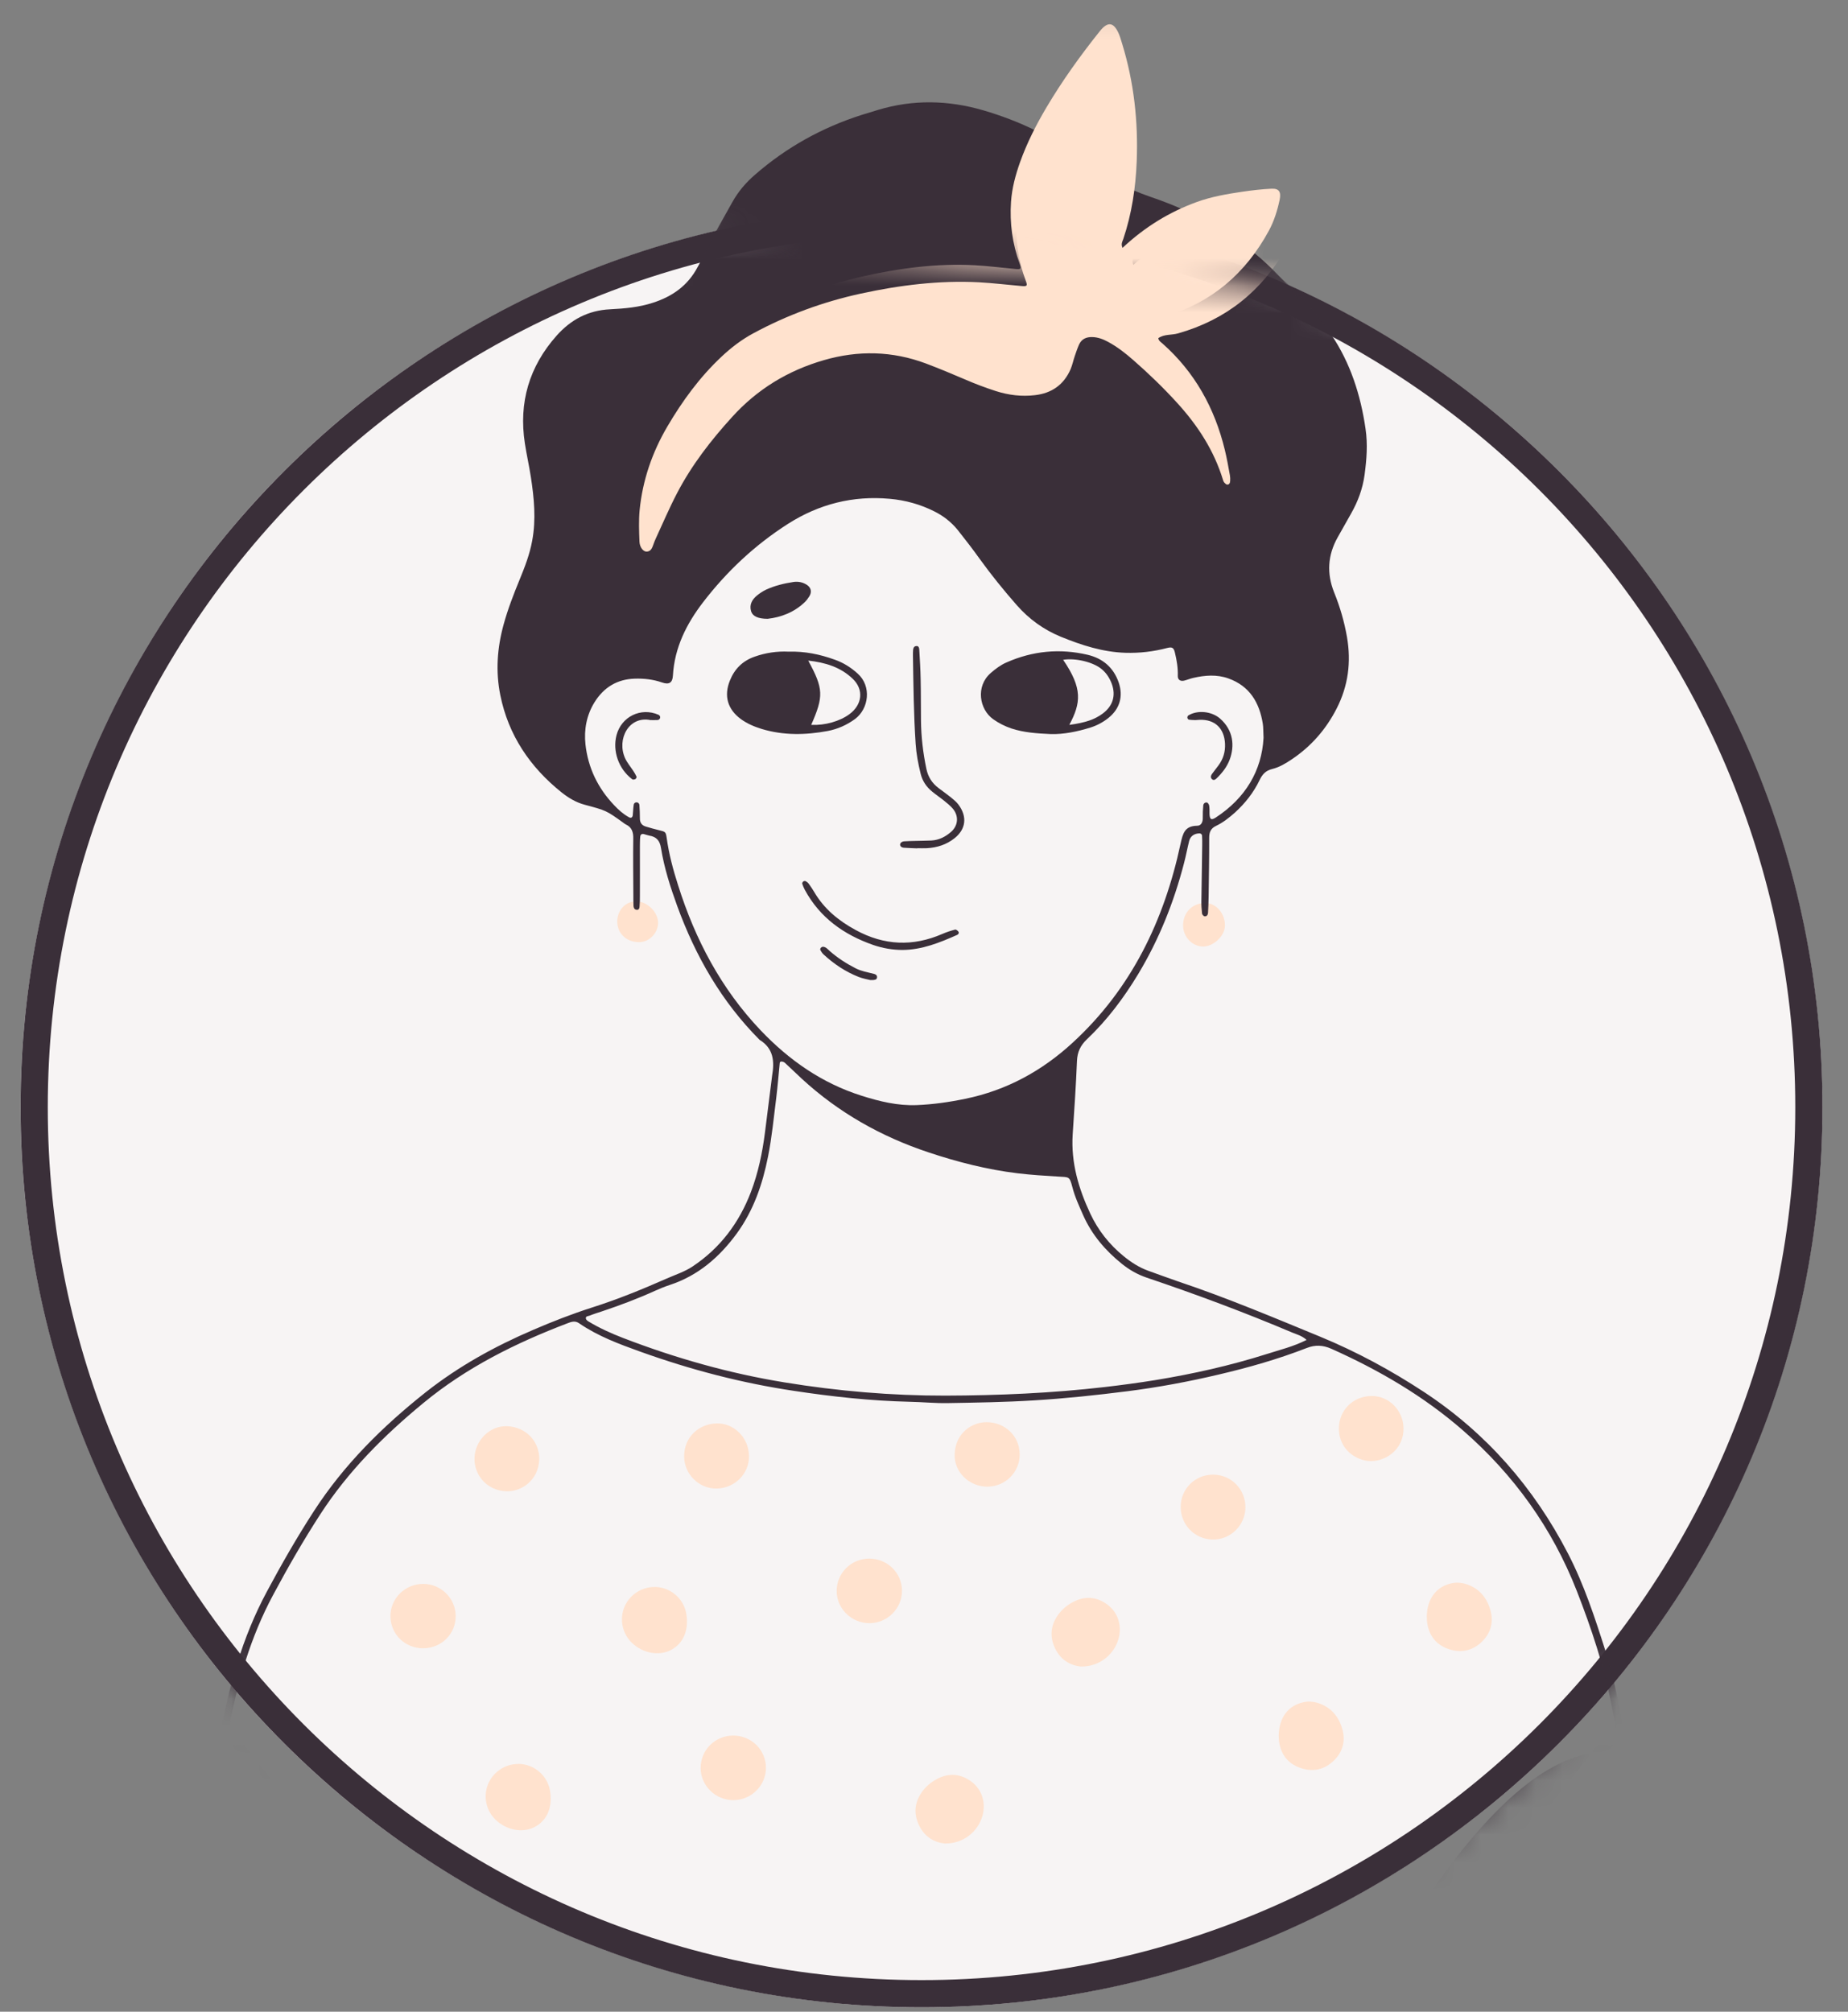 <svg width="68" height="74" viewBox="0 0 68 74" fill="none" xmlns="http://www.w3.org/2000/svg">
<rect x="0" y="0" width="68" height="74" fill="#808080" stroke="none"/>
<ellipse cx="33.907" cy="40.73" rx="33.151" ry="33.108" fill="#F7F4F4"/>
<path d="M66.56 40.73C66.56 58.738 51.942 73.338 33.909 73.338C15.876 73.338 1.258 58.738 1.258 40.73C1.258 22.722 15.876 8.122 33.909 8.122C51.942 8.122 66.56 22.722 66.56 40.73Z" stroke="#3A2F39"/>
<mask id="mask0_2398_11013" style="mask-type:alpha" maskUnits="userSpaceOnUse" x="0" y="7" width="68" height="67">
<ellipse cx="33.911" cy="40.73" rx="33.151" ry="33.108" fill="#D9D9D9"/>
</mask>
<g mask="url(#mask0_2398_11013)">
<path d="M39.798 61.305C39.411 61.275 39.042 61.078 38.831 60.65C38.622 60.227 38.65 59.811 38.922 59.419C39.067 59.21 39.26 59.047 39.484 58.93C39.925 58.697 40.357 58.733 40.753 59.029C41.14 59.316 41.291 59.805 41.158 60.282C40.995 60.87 40.445 61.308 39.801 61.302L39.798 61.305Z" fill="#FFE2CE"/>
<path d="M34.792 67.815C34.405 67.785 34.037 67.589 33.825 67.16C33.617 66.738 33.644 66.321 33.916 65.929C34.061 65.721 34.254 65.558 34.478 65.44C34.919 65.207 35.351 65.244 35.747 65.539C36.134 65.826 36.285 66.315 36.152 66.792C35.989 67.38 35.439 67.818 34.795 67.812L34.792 67.815Z" fill="#FFE2CE"/>
<path d="M52.5 59.48C52.509 58.804 52.854 58.358 53.422 58.24C53.591 58.204 53.754 58.216 53.917 58.261C54.41 58.406 54.709 58.759 54.842 59.23C54.963 59.658 54.863 60.06 54.537 60.383C54.18 60.733 53.748 60.817 53.286 60.654C52.842 60.497 52.582 60.162 52.515 59.692C52.503 59.61 52.506 59.526 52.503 59.48H52.5Z" fill="#FFE2CE"/>
<path d="M47.051 63.855C47.06 63.179 47.404 62.733 47.972 62.615C48.142 62.578 48.305 62.591 48.468 62.636C48.961 62.781 49.26 63.134 49.393 63.605C49.514 64.033 49.414 64.435 49.087 64.757C48.731 65.108 48.299 65.192 47.837 65.029C47.392 64.872 47.132 64.537 47.066 64.066C47.054 63.985 47.057 63.9 47.054 63.855H47.051Z" fill="#FFE2CE"/>
<path d="M24.085 58.375C24.659 58.378 25.152 58.791 25.252 59.356C25.264 59.422 25.27 59.488 25.276 59.555C25.303 60.095 25.082 60.505 24.65 60.714C24.218 60.919 23.65 60.807 23.26 60.439C22.91 60.11 22.792 59.597 22.961 59.15C23.136 58.686 23.59 58.375 24.085 58.378V58.375Z" fill="#FFE2CE"/>
<path d="M19.072 64.885C19.646 64.888 20.138 65.302 20.238 65.866C20.25 65.933 20.256 65.999 20.262 66.065C20.289 66.606 20.069 67.016 19.637 67.224C19.204 67.429 18.636 67.318 18.247 66.95C17.896 66.621 17.778 66.108 17.947 65.661C18.123 65.196 18.576 64.885 19.072 64.888V64.885Z" fill="#FFE2CE"/>
<path d="M27.561 53.537C27.579 54.216 27.032 54.747 26.364 54.756C25.721 54.766 25.177 54.225 25.174 53.579C25.171 52.849 25.727 52.375 26.37 52.36C27.011 52.345 27.549 52.891 27.558 53.537H27.561Z" fill="#FFE2CE"/>
<path d="M19.841 53.695C19.808 54.473 19.173 54.872 18.641 54.857C17.91 54.836 17.439 54.25 17.46 53.628C17.481 52.983 18.022 52.439 18.659 52.463C19.351 52.491 19.853 53.013 19.844 53.695H19.841Z" fill="#FFE2CE"/>
<path d="M15.561 60.632C14.899 60.629 14.38 60.118 14.367 59.467C14.355 58.806 14.905 58.259 15.576 58.263C16.226 58.266 16.758 58.788 16.767 59.433C16.779 60.103 16.241 60.635 15.558 60.632H15.561Z" fill="#FFE2CE"/>
<path d="M32.008 59.708C31.337 59.717 30.781 59.174 30.787 58.513C30.793 57.864 31.313 57.342 31.969 57.333C32.646 57.324 33.193 57.858 33.19 58.525C33.187 59.168 32.658 59.699 32.008 59.708Z" fill="#FFE2CE"/>
<path d="M27.002 66.218C26.331 66.227 25.775 65.684 25.781 65.023C25.787 64.374 26.307 63.852 26.963 63.843C27.64 63.834 28.187 64.368 28.184 65.035C28.181 65.678 27.652 66.209 27.002 66.218Z" fill="#FFE2CE"/>
<path d="M51.644 52.532C51.662 53.257 51.061 53.745 50.447 53.745C49.915 53.745 49.278 53.329 49.266 52.566C49.257 51.901 49.764 51.361 50.462 51.352C51.106 51.34 51.635 51.883 51.644 52.532Z" fill="#FFE2CE"/>
<path d="M36.34 54.687C35.666 54.693 35.101 54.149 35.128 53.489C35.161 52.689 35.787 52.309 36.312 52.315C36.995 52.321 37.527 52.84 37.521 53.513C37.515 54.161 36.992 54.681 36.337 54.687H36.34Z" fill="#FFE2CE"/>
<path d="M43.445 55.434C43.445 54.758 43.989 54.23 44.663 54.245C45.313 54.257 45.827 54.788 45.827 55.44C45.827 56.11 45.273 56.65 44.609 56.632C43.956 56.614 43.445 56.086 43.445 55.434Z" fill="#FFE2CE"/>
<path d="M44.373 33.22C44.76 33.229 45.081 33.61 45.074 34.053C45.068 34.443 44.621 34.847 44.228 34.817C43.839 34.79 43.527 34.437 43.533 34.029C43.542 33.546 43.89 33.208 44.37 33.22H44.373Z" fill="#FFE2CE"/>
<path d="M24.215 33.947C24.212 34.328 23.886 34.657 23.517 34.657C23.043 34.657 22.704 34.328 22.713 33.881C22.722 33.456 23.042 33.139 23.444 33.157C23.837 33.175 24.218 33.567 24.215 33.947Z" fill="#FFE2CE"/>
<path d="M59.824 64.237C59.636 63.063 59.443 61.892 59.083 60.754C58.693 59.523 58.291 58.294 57.696 57.145C56.439 54.718 54.696 52.717 52.399 51.205C51.19 50.411 49.924 49.726 48.588 49.174C46.851 48.459 45.122 47.731 43.339 47.134C42.977 47.01 42.614 46.874 42.252 46.745C41.916 46.624 41.623 46.434 41.348 46.21C40.819 45.779 40.408 45.26 40.118 44.641C39.686 43.718 39.405 42.764 39.471 41.729C39.532 40.826 39.592 39.924 39.629 39.022C39.644 38.699 39.755 38.46 39.991 38.234C40.737 37.528 41.351 36.71 41.883 35.829C42.65 34.555 43.194 33.191 43.566 31.758C43.639 31.483 43.69 31.202 43.759 30.927C43.805 30.759 43.941 30.662 44.128 30.656C44.182 30.653 44.228 30.686 44.231 30.74C44.237 30.858 44.24 30.976 44.237 31.093C44.228 31.779 44.216 32.467 44.207 33.155C44.204 33.303 44.216 33.453 44.231 33.604C44.237 33.644 44.288 33.701 44.325 33.707C44.4 33.716 44.445 33.656 44.451 33.586C44.464 33.384 44.469 33.185 44.473 32.983C44.482 32.261 44.497 31.54 44.494 30.822C44.494 30.614 44.548 30.475 44.745 30.381C45.004 30.258 45.228 30.079 45.443 29.889C45.82 29.545 46.129 29.153 46.349 28.694C46.449 28.483 46.576 28.344 46.815 28.287C47.077 28.223 47.31 28.082 47.534 27.931C48.247 27.454 48.791 26.829 49.181 26.069C49.61 25.233 49.724 24.357 49.564 23.431C49.465 22.867 49.307 22.323 49.093 21.795C48.812 21.095 48.854 20.419 49.223 19.764C49.389 19.471 49.552 19.179 49.718 18.886C49.969 18.445 50.142 17.974 50.211 17.471C50.287 16.906 50.332 16.345 50.247 15.771C50.066 14.525 49.688 13.348 48.984 12.307C47.99 10.84 46.691 9.69 45.122 8.854C44.379 8.459 43.605 8.136 42.807 7.876C41.822 7.556 40.922 7.089 40.097 6.47C38.967 5.625 37.701 5.067 36.35 4.686C34.993 4.306 33.636 4.279 32.279 4.671C32.071 4.732 31.859 4.792 31.651 4.855C30.14 5.317 28.771 6.038 27.556 7.049C27.203 7.339 26.904 7.674 26.674 8.073C26.338 8.655 25.985 9.225 25.674 9.817C25.314 10.499 24.758 10.897 24.036 11.133C23.516 11.305 22.984 11.35 22.452 11.377C21.642 11.416 21.005 11.758 20.479 12.349C19.47 13.487 19.083 14.809 19.313 16.308C19.376 16.722 19.47 17.129 19.533 17.543C19.654 18.325 19.73 19.106 19.582 19.894C19.491 20.392 19.31 20.86 19.119 21.324C18.896 21.868 18.684 22.414 18.53 22.978C18.294 23.835 18.234 24.701 18.409 25.568C18.705 27.04 19.5 28.217 20.666 29.15C20.917 29.349 21.192 29.515 21.506 29.6C22.304 29.814 22.307 29.811 22.939 30.267C22.966 30.288 22.993 30.309 23.023 30.324C23.253 30.43 23.308 30.614 23.302 30.855C23.292 31.543 23.302 32.231 23.305 32.916C23.305 33.052 23.305 33.185 23.311 33.321C23.314 33.387 23.338 33.453 23.416 33.466C23.51 33.484 23.531 33.405 23.534 33.345C23.546 33.212 23.546 33.076 23.546 32.944C23.549 32.34 23.546 31.736 23.546 31.133C23.549 31.015 23.546 30.897 23.558 30.78C23.564 30.707 23.61 30.659 23.694 30.683C23.758 30.698 23.821 30.725 23.888 30.737C24.157 30.78 24.28 30.922 24.323 31.199C24.441 31.93 24.667 32.633 24.918 33.324C25.592 35.174 26.553 36.849 27.952 38.252C28.466 38.566 28.502 39.046 28.411 39.568C28.408 39.601 28.402 39.634 28.399 39.667C28.315 40.331 28.23 40.995 28.148 41.659C28.052 42.411 27.898 43.147 27.629 43.853C27.197 44.979 26.505 45.906 25.492 46.582C25.196 46.781 24.861 46.886 24.54 47.028C23.634 47.427 22.718 47.801 21.775 48.1C21.041 48.335 20.322 48.616 19.615 48.921C18.207 49.524 16.877 50.258 15.668 51.211C14.079 52.47 12.655 53.879 11.55 55.587C10.93 56.544 10.362 57.534 9.824 58.539C8.908 60.241 8.401 62.076 8.083 63.968C8.026 64.303 8.129 64.43 8.464 64.445C8.615 64.451 8.766 64.445 8.917 64.445C8.917 64.445 25.619 95.676 33.996 95.679C42.372 95.682 50.749 64.448 59.126 64.445C59.31 64.445 59.494 64.448 59.678 64.439C59.802 64.433 59.845 64.373 59.824 64.237ZM27.988 37.899C26.538 36.375 25.583 34.564 24.954 32.572C24.77 31.999 24.613 31.416 24.531 30.819C24.498 30.599 24.489 30.596 24.247 30.538C24.087 30.499 23.924 30.454 23.764 30.405C23.619 30.363 23.546 30.264 23.546 30.11C23.546 29.941 23.54 29.775 23.528 29.606C23.522 29.566 23.492 29.518 23.431 29.515C23.368 29.509 23.326 29.554 23.32 29.594C23.298 29.726 23.298 29.859 23.283 29.992C23.271 30.076 23.214 30.104 23.141 30.061C22.933 29.947 22.758 29.79 22.597 29.618C21.999 28.99 21.639 28.245 21.543 27.384C21.485 26.841 21.582 26.313 21.872 25.839C22.214 25.287 22.706 24.982 23.365 24.964C23.703 24.955 24.033 24.991 24.356 25.103C24.619 25.196 24.746 25.118 24.761 24.849C24.821 23.82 25.26 22.948 25.873 22.151C26.749 21.011 27.789 20.039 29.001 19.266C30.14 18.542 31.388 18.225 32.742 18.349C33.316 18.4 33.86 18.551 34.377 18.81C34.712 18.976 35.002 19.203 35.238 19.492C35.519 19.846 35.797 20.205 36.06 20.573C36.483 21.158 36.936 21.717 37.413 22.26C37.864 22.773 38.402 23.162 39.033 23.422C39.795 23.733 40.574 23.986 41.411 24.013C41.934 24.029 42.448 23.968 42.953 23.835C43.134 23.79 43.191 23.826 43.234 24.013C43.3 24.288 43.348 24.569 43.339 24.858C43.333 25.003 43.43 25.07 43.572 25.037C43.687 25.009 43.796 24.961 43.907 24.937C44.34 24.837 44.775 24.804 45.198 24.955C45.98 25.233 46.343 25.842 46.467 26.624C46.488 26.754 46.482 26.89 46.494 27.143C46.428 28.344 45.835 29.355 44.736 30.073C44.569 30.182 44.512 30.143 44.506 29.935C44.506 29.835 44.509 29.732 44.494 29.636C44.488 29.594 44.448 29.53 44.415 29.521C44.343 29.506 44.282 29.557 44.276 29.63C44.261 29.781 44.255 29.932 44.258 30.079C44.264 30.236 44.201 30.375 44.053 30.375C43.59 30.381 43.524 30.659 43.439 31.045C42.835 33.861 41.632 36.366 39.48 38.346C38.35 39.39 37.039 40.108 35.519 40.419C34.926 40.543 34.328 40.627 33.727 40.651C33.032 40.678 32.364 40.516 31.705 40.307C30.246 39.846 29.034 38.998 27.988 37.899ZM21.688 48.398C21.845 48.335 22.005 48.287 22.165 48.233C22.815 48.015 23.459 47.774 24.084 47.49C24.268 47.406 24.456 47.33 24.646 47.267C25.692 46.923 26.477 46.241 27.115 45.368C27.729 44.523 28.058 43.564 28.26 42.55C28.405 41.828 28.472 41.092 28.566 40.362C28.614 39.963 28.647 39.565 28.686 39.163C28.692 39.118 28.683 39.052 28.747 39.049C28.792 39.046 28.85 39.067 28.883 39.097C29.091 39.287 29.294 39.489 29.505 39.683C30.859 40.929 32.424 41.81 34.168 42.39C35.235 42.746 36.323 43.023 37.441 43.159C37.939 43.22 38.441 43.25 38.943 43.28C39.335 43.307 39.353 43.259 39.459 43.666C39.55 44.025 39.707 44.36 39.855 44.698C40.175 45.42 40.671 45.999 41.282 46.491C41.556 46.711 41.85 46.88 42.194 46.998C44.004 47.608 45.793 48.275 47.555 49.02C47.721 49.09 47.905 49.132 48.078 49.289C47.582 49.539 47.09 49.654 46.612 49.808C45.27 50.233 43.895 50.541 42.505 50.768C41.892 50.867 41.279 50.949 40.662 51.021C38.71 51.247 36.749 51.332 34.785 51.338C32.802 51.341 30.835 51.172 28.874 50.852C26.831 50.52 24.855 49.959 22.924 49.216C22.486 49.047 22.059 48.854 21.654 48.61C21.615 48.586 21.564 48.546 21.558 48.504C21.543 48.414 21.636 48.417 21.688 48.398ZM59.28 64.207C59.113 64.213 58.944 64.207 58.778 64.207L33.878 95.441L8.978 64.207C8.204 64.207 8.292 64.249 8.419 63.576C8.742 61.874 9.22 60.22 10.042 58.684C10.588 57.664 11.163 56.662 11.794 55.69C12.819 54.114 14.127 52.805 15.575 51.613C17.161 50.303 18.968 49.407 20.875 48.679C21.017 48.625 21.153 48.571 21.304 48.673C22.002 49.153 22.788 49.443 23.576 49.726C25.411 50.384 27.287 50.876 29.218 51.163C30.629 51.377 32.044 51.531 33.47 51.564C33.941 51.573 34.41 51.622 34.878 51.613C35.936 51.594 36.993 51.579 38.048 51.513C39.199 51.444 40.351 51.32 41.499 51.175C42.632 51.03 43.75 50.822 44.859 50.559C45.953 50.303 47.032 49.995 48.081 49.587C48.395 49.464 48.673 49.476 48.99 49.615C50.746 50.399 52.396 51.362 53.843 52.627C55.705 54.253 57.116 56.212 58.02 58.521C58.563 59.912 59.035 61.324 59.313 62.794C59.388 63.19 59.47 63.582 59.485 63.986C59.488 64.146 59.443 64.194 59.28 64.204V64.207Z" fill="#3A2F39"/>
<path d="M41.166 25.11C40.976 24.555 40.58 24.22 40.024 24.087C38.999 23.846 37.999 23.942 37.035 24.368C36.818 24.462 36.633 24.603 36.455 24.757C35.893 25.246 36.035 26.094 36.549 26.459C36.754 26.604 36.978 26.716 37.217 26.797C37.667 26.945 38.132 26.979 38.67 27.003C39.126 27.015 39.631 26.918 40.13 26.761C40.368 26.686 40.592 26.565 40.788 26.408C41.206 26.073 41.335 25.614 41.166 25.11ZM40.568 26.254C40.275 26.468 39.945 26.583 39.347 26.665C39.776 25.856 39.843 25.328 39.12 24.271C39.577 24.196 40.239 24.356 40.547 24.622C40.716 24.763 40.831 24.947 40.909 25.153C41.069 25.59 40.946 25.977 40.568 26.254Z" fill="#3A2F39"/>
<path d="M31.562 24.78C31.308 24.55 31.03 24.375 30.71 24.264C30.172 24.07 29.619 23.953 29.018 23.971C28.604 23.95 28.175 24.01 27.761 24.158C27.322 24.312 27.026 24.611 26.857 25.036C26.63 25.598 26.773 26.093 27.262 26.452C27.495 26.621 27.752 26.729 28.026 26.814C28.833 27.058 29.646 27.04 30.459 26.889C30.822 26.82 31.16 26.669 31.462 26.449C31.967 26.074 32.082 25.247 31.562 24.78ZM31.26 26.268C30.903 26.533 30.362 26.687 29.849 26.666C30.314 25.607 30.302 25.335 29.74 24.3C30.369 24.369 30.934 24.541 31.381 24.973C31.792 25.368 31.728 25.921 31.26 26.268Z" fill="#3A2F39"/>
<path d="M33.753 31.207C33.587 31.201 33.418 31.195 33.251 31.183C33.182 31.177 33.115 31.132 33.121 31.063C33.127 30.996 33.197 30.954 33.267 30.948C33.4 30.939 33.532 30.936 33.668 30.933C33.868 30.927 34.07 30.927 34.27 30.918C34.551 30.903 34.786 30.782 34.992 30.604C35.255 30.375 35.288 30.027 35.068 29.756C34.974 29.641 34.853 29.548 34.735 29.451C34.593 29.336 34.439 29.234 34.297 29.116C34.082 28.941 33.94 28.724 33.874 28.452C33.786 28.093 33.717 27.734 33.693 27.366C33.62 26.279 33.611 25.193 33.593 24.106C33.593 24.04 33.593 23.973 33.599 23.907C33.605 23.838 33.632 23.774 33.711 23.765C33.801 23.753 33.822 23.829 33.826 23.892C33.847 24.26 33.871 24.625 33.877 24.994C33.889 25.494 33.883 25.998 33.889 26.5C33.895 27.103 33.965 27.698 34.089 28.289C34.152 28.585 34.3 28.811 34.536 28.989C34.681 29.101 34.835 29.207 34.977 29.321C35.08 29.406 35.188 29.49 35.267 29.596C35.602 30.046 35.539 30.504 35.125 30.833C34.826 31.072 34.481 31.18 34.104 31.201C33.986 31.207 33.868 31.201 33.753 31.201C33.753 31.201 33.753 31.207 33.753 31.21V31.207Z" fill="#3A2F39"/>
<path d="M28.249 22.763C27.892 22.763 27.693 22.667 27.638 22.486C27.566 22.244 27.672 22.057 27.85 21.909C27.953 21.825 28.067 21.749 28.185 21.692C28.506 21.544 28.85 21.46 29.198 21.408C29.367 21.384 29.533 21.414 29.681 21.508C29.844 21.61 29.884 21.773 29.778 21.939C29.733 22.009 29.684 22.078 29.624 22.139C29.222 22.531 28.726 22.709 28.246 22.763H28.249Z" fill="#3A2F39"/>
<path d="M33.214 34.944C32.843 34.944 32.48 34.88 32.129 34.76C31.05 34.382 30.168 33.758 29.612 32.728C29.573 32.656 29.543 32.578 29.518 32.502C29.512 32.481 29.54 32.436 29.564 32.421C29.588 32.406 29.633 32.403 29.654 32.418C29.697 32.442 29.736 32.475 29.763 32.514C29.833 32.608 29.896 32.707 29.957 32.807C30.322 33.432 30.854 33.869 31.489 34.213C32.534 34.781 33.589 34.826 34.674 34.355C34.825 34.289 34.985 34.237 35.145 34.195C35.175 34.186 35.236 34.231 35.263 34.265C35.302 34.313 35.266 34.37 35.224 34.388C34.58 34.675 33.93 34.938 33.211 34.944H33.214Z" fill="#3A2F39"/>
<path d="M23.945 26.49C23.138 26.321 22.685 27.193 23.002 27.893C23.078 28.059 23.201 28.201 23.301 28.355C23.346 28.424 23.389 28.494 23.422 28.569C23.431 28.59 23.407 28.636 23.386 28.654C23.364 28.672 23.328 28.675 23.298 28.678C23.283 28.678 23.268 28.666 23.253 28.657C22.763 28.282 22.534 27.628 22.685 27.045C22.863 26.363 23.579 26.01 24.226 26.291C24.268 26.309 24.304 26.351 24.289 26.411C24.274 26.469 24.226 26.487 24.177 26.487C24.078 26.493 23.978 26.487 23.942 26.487L23.945 26.49Z" fill="#3A2F39"/>
<path d="M43.961 26.487C43.946 26.487 43.846 26.487 43.746 26.472C43.725 26.472 43.695 26.43 43.692 26.406C43.689 26.378 43.701 26.333 43.722 26.321C44.057 26.11 44.583 26.161 44.895 26.433C45.387 26.867 45.435 27.438 45.248 27.942C45.148 28.21 44.97 28.437 44.762 28.636C44.719 28.678 44.653 28.723 44.589 28.654C44.535 28.594 44.556 28.527 44.595 28.473C44.674 28.364 44.759 28.259 44.837 28.153C45.012 27.915 45.091 27.655 45.076 27.353C45.049 26.792 44.704 26.46 44.145 26.478C44.112 26.478 44.079 26.481 43.961 26.49V26.487Z" fill="#3A2F39"/>
<path d="M32.021 36.051C31.915 36.024 31.749 35.997 31.595 35.936C31.111 35.746 30.682 35.459 30.301 35.106C30.253 35.061 30.217 35.004 30.186 34.947C30.174 34.925 30.186 34.88 30.208 34.862C30.226 34.841 30.265 34.823 30.292 34.826C30.398 34.838 30.461 34.922 30.534 34.986C30.824 35.239 31.141 35.444 31.486 35.62C31.697 35.728 31.927 35.764 32.151 35.822C32.217 35.837 32.278 35.87 32.272 35.952C32.266 36.039 32.193 36.042 32.127 36.051C32.111 36.051 32.093 36.051 32.018 36.051H32.021Z" fill="#3A2F39"/>
<path d="M41.697 9.75C42.556 8.98 43.502 8.425 44.562 8.057C45.136 7.857 45.732 7.761 46.33 7.676C46.696 7.625 47.061 7.586 47.43 7.568C47.729 7.553 47.817 7.676 47.753 7.978C47.666 8.374 47.539 8.757 47.342 9.107C46.439 10.697 45.118 11.763 43.347 12.264C43.109 12.333 42.84 12.285 42.622 12.439C42.634 12.535 42.707 12.578 42.767 12.629C43.964 13.685 44.698 15.016 45.07 16.552C45.145 16.86 45.2 17.174 45.257 17.488C45.269 17.551 45.269 17.62 45.266 17.687C45.263 17.756 45.239 17.829 45.157 17.826C45.118 17.826 45.079 17.78 45.046 17.747C45.025 17.723 45.012 17.69 45.003 17.657C44.674 16.576 44.076 15.656 43.323 14.829C42.816 14.271 42.272 13.745 41.703 13.248C41.413 12.994 41.111 12.756 40.767 12.572C40.588 12.475 40.401 12.405 40.193 12.399C39.972 12.393 39.797 12.469 39.703 12.68C39.643 12.816 39.594 12.961 39.546 13.103C39.492 13.263 39.458 13.429 39.395 13.579C39.147 14.153 38.697 14.467 38.083 14.536C37.594 14.594 37.113 14.536 36.642 14.385C36.258 14.261 35.883 14.12 35.515 13.96C35.037 13.755 34.557 13.555 34.07 13.371C32.834 12.909 31.58 12.882 30.317 13.248C29 13.628 27.869 14.313 26.942 15.336C26.159 16.196 25.452 17.108 24.914 18.14C24.627 18.689 24.385 19.259 24.125 19.821C24.098 19.881 24.071 19.944 24.05 20.008C24.002 20.131 23.971 20.276 23.805 20.291C23.678 20.303 23.539 20.14 23.53 19.923C23.515 19.54 23.5 19.151 23.536 18.767C23.645 17.669 23.995 16.646 24.555 15.692C25.11 14.747 25.748 13.872 26.552 13.118C26.909 12.783 27.292 12.49 27.724 12.258C28.972 11.585 30.29 11.102 31.674 10.8C33.106 10.489 34.551 10.308 36.019 10.383C36.539 10.411 37.056 10.474 37.573 10.519C37.796 10.54 37.817 10.519 37.742 10.32C37.464 9.587 37.358 8.832 37.413 8.051C37.449 7.544 37.585 7.064 37.76 6.59C38.026 5.881 38.379 5.217 38.778 4.574C39.389 3.59 40.084 2.667 40.827 1.776C41.138 1.402 41.365 1.435 41.562 1.867C41.616 1.988 41.652 2.117 41.694 2.247C42.145 3.65 42.311 5.093 42.25 6.56C42.211 7.532 42.06 8.491 41.734 9.418C41.7 9.508 41.637 9.599 41.703 9.741L41.697 9.75Z" fill="#FFE2CE"/>
</g>
<mask id="mask1_2398_11013" style="mask-type:alpha" maskUnits="userSpaceOnUse" x="20" y="0" width="35" height="11">
<path d="M26.011 8.872L20.631 0.126H54.708L48.729 10.746L26.011 8.872Z" fill="#D9D9D9"/>
</mask>
<g mask="url(#mask1_2398_11013)">
<path d="M58.626 63.611C58.447 62.437 58.262 61.266 57.918 60.129C57.545 58.897 57.161 57.669 56.592 56.519C55.391 54.093 53.724 52.092 51.529 50.58C50.374 49.786 49.164 49.101 47.887 48.549C46.226 47.833 44.574 47.106 42.87 46.508C42.524 46.385 42.177 46.249 41.83 46.119C41.51 45.998 41.23 45.808 40.967 45.585C40.461 45.153 40.069 44.634 39.791 44.016C39.378 43.092 39.11 42.139 39.173 41.103C39.231 40.201 39.289 39.299 39.323 38.396C39.338 38.073 39.445 37.835 39.67 37.608C40.383 36.902 40.97 36.084 41.478 35.203C42.212 33.93 42.731 32.566 43.087 31.132C43.156 30.857 43.205 30.577 43.272 30.302C43.315 30.133 43.445 30.036 43.624 30.03C43.676 30.027 43.719 30.061 43.722 30.115C43.728 30.233 43.731 30.35 43.728 30.468C43.719 31.153 43.708 31.841 43.699 32.529C43.696 32.677 43.708 32.828 43.722 32.979C43.728 33.018 43.777 33.075 43.812 33.082C43.884 33.091 43.927 33.03 43.933 32.961C43.945 32.759 43.95 32.559 43.953 32.357C43.962 31.636 43.976 30.915 43.974 30.196C43.974 29.988 44.026 29.849 44.213 29.756C44.462 29.632 44.675 29.454 44.88 29.264C45.241 28.92 45.536 28.527 45.747 28.069C45.842 27.858 45.964 27.719 46.192 27.661C46.443 27.598 46.665 27.456 46.879 27.305C47.561 26.828 48.081 26.204 48.453 25.443C48.863 24.607 48.973 23.732 48.82 22.805C48.725 22.241 48.575 21.698 48.369 21.17C48.101 20.47 48.141 19.794 48.494 19.139C48.653 18.846 48.809 18.553 48.967 18.26C49.207 17.82 49.372 17.349 49.438 16.845C49.51 16.281 49.554 15.719 49.473 15.146C49.3 13.899 48.938 12.722 48.266 11.681C47.315 10.214 46.073 9.065 44.574 8.229C43.864 7.833 43.124 7.51 42.362 7.251C41.42 6.931 40.559 6.463 39.771 5.845C38.691 5 37.481 4.441 36.19 4.061C34.893 3.681 33.596 3.653 32.299 4.046C32.1 4.106 31.898 4.167 31.698 4.23C30.254 4.692 28.946 5.413 27.785 6.424C27.447 6.714 27.161 7.049 26.941 7.447C26.621 8.03 26.283 8.6 25.985 9.191C25.642 9.873 25.11 10.272 24.42 10.507C23.923 10.679 23.415 10.725 22.906 10.752C22.132 10.791 21.523 11.132 21.02 11.723C20.056 12.861 19.686 14.183 19.905 15.683C19.966 16.096 20.056 16.504 20.116 16.917C20.232 17.699 20.304 18.481 20.163 19.268C20.076 19.766 19.902 20.234 19.721 20.699C19.507 21.242 19.305 21.788 19.157 22.353C18.932 23.21 18.874 24.076 19.042 24.942C19.325 26.415 20.084 27.592 21.199 28.524C21.439 28.724 21.702 28.89 22.002 28.974C22.765 29.188 22.768 29.185 23.371 29.641C23.397 29.662 23.423 29.683 23.452 29.698C23.672 29.804 23.724 29.988 23.718 30.23C23.709 30.918 23.718 31.606 23.721 32.291C23.721 32.427 23.721 32.559 23.727 32.695C23.73 32.762 23.753 32.828 23.828 32.84C23.917 32.858 23.938 32.78 23.94 32.719C23.952 32.587 23.952 32.451 23.952 32.318C23.955 31.714 23.952 31.111 23.952 30.507C23.955 30.39 23.952 30.272 23.963 30.154C23.969 30.082 24.013 30.033 24.093 30.058C24.154 30.073 24.215 30.1 24.278 30.112C24.535 30.154 24.654 30.296 24.694 30.574C24.807 31.304 25.023 32.007 25.263 32.698C25.907 34.548 26.826 36.223 28.163 37.627C28.654 37.941 28.689 38.42 28.602 38.942C28.599 38.976 28.593 39.009 28.59 39.042C28.51 39.706 28.429 40.37 28.351 41.034C28.258 41.785 28.111 42.522 27.854 43.228C27.441 44.354 26.779 45.28 25.812 45.956C25.529 46.155 25.208 46.261 24.902 46.403C24.036 46.801 23.16 47.175 22.259 47.474C21.558 47.71 20.87 47.99 20.194 48.295C18.848 48.899 17.578 49.632 16.422 50.586C14.903 51.844 13.543 53.254 12.485 54.962C11.893 55.918 11.35 56.908 10.836 57.913C9.961 59.615 9.476 61.45 9.173 63.343C9.118 63.678 9.216 63.804 9.537 63.819C9.681 63.825 9.825 63.819 9.97 63.819C9.97 63.819 25.933 95.051 33.94 95.054C41.946 95.057 49.952 63.822 57.959 63.819C58.135 63.819 58.311 63.822 58.487 63.813C58.605 63.807 58.646 63.747 58.626 63.611ZM28.198 37.273C26.811 35.749 25.899 33.939 25.298 31.947C25.122 31.373 24.971 30.791 24.893 30.193C24.862 29.973 24.853 29.97 24.622 29.913C24.469 29.873 24.313 29.828 24.16 29.78C24.021 29.738 23.952 29.638 23.952 29.484C23.952 29.315 23.946 29.149 23.935 28.98C23.929 28.941 23.9 28.893 23.842 28.89C23.782 28.884 23.741 28.929 23.735 28.968C23.715 29.101 23.715 29.234 23.701 29.366C23.689 29.451 23.634 29.478 23.565 29.436C23.366 29.321 23.198 29.164 23.045 28.992C22.473 28.364 22.129 27.619 22.037 26.759C21.982 26.216 22.075 25.688 22.352 25.214C22.678 24.662 23.149 24.357 23.779 24.339C24.102 24.329 24.417 24.366 24.726 24.477C24.977 24.571 25.099 24.492 25.113 24.224C25.171 23.195 25.59 22.323 26.176 21.526C27.014 20.385 28.007 19.413 29.165 18.641C30.254 17.916 31.447 17.599 32.741 17.723C33.29 17.774 33.81 17.925 34.303 18.185C34.624 18.351 34.901 18.577 35.127 18.867C35.395 19.22 35.661 19.579 35.912 19.947C36.317 20.533 36.75 21.091 37.206 21.634C37.637 22.148 38.151 22.537 38.754 22.796C39.482 23.107 40.227 23.361 41.027 23.388C41.527 23.403 42.018 23.343 42.501 23.21C42.674 23.165 42.729 23.201 42.769 23.388C42.833 23.663 42.879 23.943 42.87 24.233C42.864 24.378 42.957 24.444 43.093 24.411C43.202 24.384 43.306 24.335 43.413 24.311C43.826 24.212 44.242 24.179 44.647 24.329C45.395 24.607 45.741 25.217 45.859 25.998C45.88 26.128 45.874 26.264 45.886 26.517C45.822 27.719 45.256 28.73 44.205 29.448C44.046 29.557 43.991 29.517 43.985 29.309C43.985 29.209 43.988 29.107 43.974 29.01C43.968 28.968 43.93 28.905 43.898 28.896C43.829 28.881 43.771 28.932 43.766 29.004C43.751 29.155 43.745 29.306 43.748 29.454C43.754 29.611 43.693 29.75 43.552 29.75C43.11 29.756 43.046 30.033 42.965 30.42C42.388 33.236 41.238 35.74 39.182 37.72C38.102 38.764 36.848 39.483 35.395 39.794C34.829 39.917 34.257 40.002 33.682 40.026C33.018 40.053 32.38 39.89 31.75 39.682C30.355 39.22 29.197 38.372 28.198 37.273ZM22.176 47.773C22.326 47.71 22.479 47.661 22.632 47.607C23.253 47.39 23.868 47.148 24.466 46.865C24.642 46.78 24.821 46.705 25.003 46.641C26.003 46.297 26.753 45.615 27.363 44.743C27.949 43.898 28.264 42.938 28.458 41.924C28.596 41.203 28.66 40.467 28.749 39.736C28.796 39.338 28.827 38.939 28.865 38.538C28.871 38.493 28.862 38.426 28.923 38.423C28.966 38.42 29.021 38.441 29.053 38.472C29.252 38.662 29.445 38.864 29.648 39.057C30.942 40.303 32.438 41.185 34.104 41.764C35.124 42.12 36.164 42.398 37.232 42.534C37.709 42.594 38.188 42.624 38.668 42.654C39.043 42.682 39.06 42.633 39.162 43.041C39.248 43.4 39.398 43.735 39.54 44.073C39.846 44.794 40.32 45.374 40.903 45.866C41.166 46.086 41.446 46.255 41.776 46.373C43.506 46.982 45.215 47.649 46.899 48.395C47.058 48.464 47.234 48.506 47.399 48.663C46.925 48.914 46.455 49.028 45.998 49.182C44.716 49.608 43.402 49.916 42.073 50.142C41.487 50.242 40.9 50.323 40.311 50.396C38.445 50.622 36.571 50.706 34.693 50.712C32.799 50.715 30.918 50.547 29.044 50.227C27.091 49.895 25.203 49.333 23.357 48.591C22.938 48.422 22.531 48.229 22.144 47.984C22.106 47.96 22.057 47.921 22.051 47.879C22.037 47.788 22.127 47.791 22.176 47.773ZM58.106 63.581C57.947 63.587 57.785 63.581 57.626 63.581L33.827 94.815L10.027 63.581C9.288 63.581 9.372 63.623 9.493 62.95C9.802 61.248 10.259 59.594 11.044 58.058C11.567 57.038 12.116 56.036 12.719 55.064C13.698 53.489 14.949 52.179 16.333 50.987C17.849 49.677 19.576 48.781 21.399 48.054C21.534 47.999 21.664 47.945 21.809 48.048C22.476 48.528 23.227 48.817 23.981 49.101C25.734 49.759 27.528 50.251 29.373 50.537C30.722 50.752 32.074 50.906 33.437 50.939C33.888 50.948 34.335 50.996 34.783 50.987C35.794 50.969 36.805 50.954 37.813 50.888C38.913 50.818 40.014 50.694 41.111 50.55C42.194 50.405 43.263 50.196 44.323 49.934C45.368 49.677 46.4 49.37 47.402 48.962C47.702 48.838 47.968 48.85 48.271 48.989C49.949 49.774 51.526 50.737 52.91 52.001C54.689 53.628 56.038 55.587 56.901 57.895C57.421 59.286 57.872 60.699 58.138 62.169C58.21 62.564 58.288 62.956 58.302 63.361C58.305 63.521 58.262 63.569 58.106 63.578V63.581Z" fill="#3A2F39"/>
<path d="M41.298 9.124C42.118 8.355 43.022 7.799 44.036 7.431C44.585 7.232 45.154 7.135 45.726 7.051C46.075 7 46.425 6.96 46.777 6.942C47.063 6.927 47.147 7.051 47.086 7.353C47.002 7.748 46.881 8.131 46.693 8.481C45.83 10.072 44.568 11.137 42.875 11.638C42.647 11.708 42.39 11.659 42.182 11.813C42.193 11.91 42.263 11.952 42.32 12.003C43.464 13.06 44.166 14.39 44.521 15.927C44.593 16.235 44.645 16.548 44.7 16.862C44.712 16.926 44.712 16.995 44.709 17.061C44.706 17.131 44.683 17.203 44.605 17.2C44.568 17.2 44.53 17.155 44.498 17.122C44.478 17.098 44.466 17.064 44.458 17.031C44.143 15.951 43.571 15.03 42.852 14.203C42.367 13.645 41.847 13.12 41.304 12.622C41.026 12.368 40.738 12.13 40.408 11.946C40.238 11.849 40.059 11.78 39.86 11.774C39.649 11.768 39.481 11.843 39.392 12.055C39.334 12.191 39.288 12.335 39.242 12.477C39.19 12.637 39.158 12.803 39.097 12.954C38.86 13.527 38.43 13.841 37.844 13.911C37.376 13.968 36.916 13.911 36.466 13.76C36.099 13.636 35.741 13.494 35.389 13.334C34.932 13.129 34.473 12.93 34.008 12.746C32.827 12.284 31.628 12.257 30.421 12.622C29.161 13.002 28.081 13.687 27.195 14.71C26.446 15.571 25.771 16.482 25.256 17.514C24.982 18.063 24.751 18.634 24.503 19.195C24.477 19.256 24.451 19.319 24.43 19.382C24.384 19.506 24.355 19.651 24.197 19.666C24.075 19.678 23.942 19.515 23.934 19.298C23.919 18.915 23.905 18.525 23.939 18.142C24.043 17.043 24.378 16.02 24.913 15.067C25.444 14.122 26.054 13.247 26.822 12.492C27.163 12.157 27.529 11.864 27.943 11.632C29.135 10.959 30.395 10.476 31.718 10.175C33.087 9.864 34.467 9.683 35.871 9.758C36.368 9.785 36.862 9.849 37.355 9.894C37.569 9.915 37.589 9.894 37.517 9.695C37.252 8.961 37.15 8.207 37.202 7.425C37.237 6.918 37.367 6.438 37.535 5.964C37.789 5.255 38.127 4.591 38.508 3.948C39.091 2.965 39.756 2.041 40.466 1.151C40.764 0.777 40.98 0.81 41.168 1.241C41.22 1.362 41.255 1.492 41.295 1.622C41.725 3.025 41.884 4.468 41.827 5.934C41.789 6.906 41.645 7.866 41.333 8.792C41.301 8.883 41.24 8.973 41.304 9.115L41.298 9.124Z" fill="#FFE2CE"/>
</g>
</svg>
